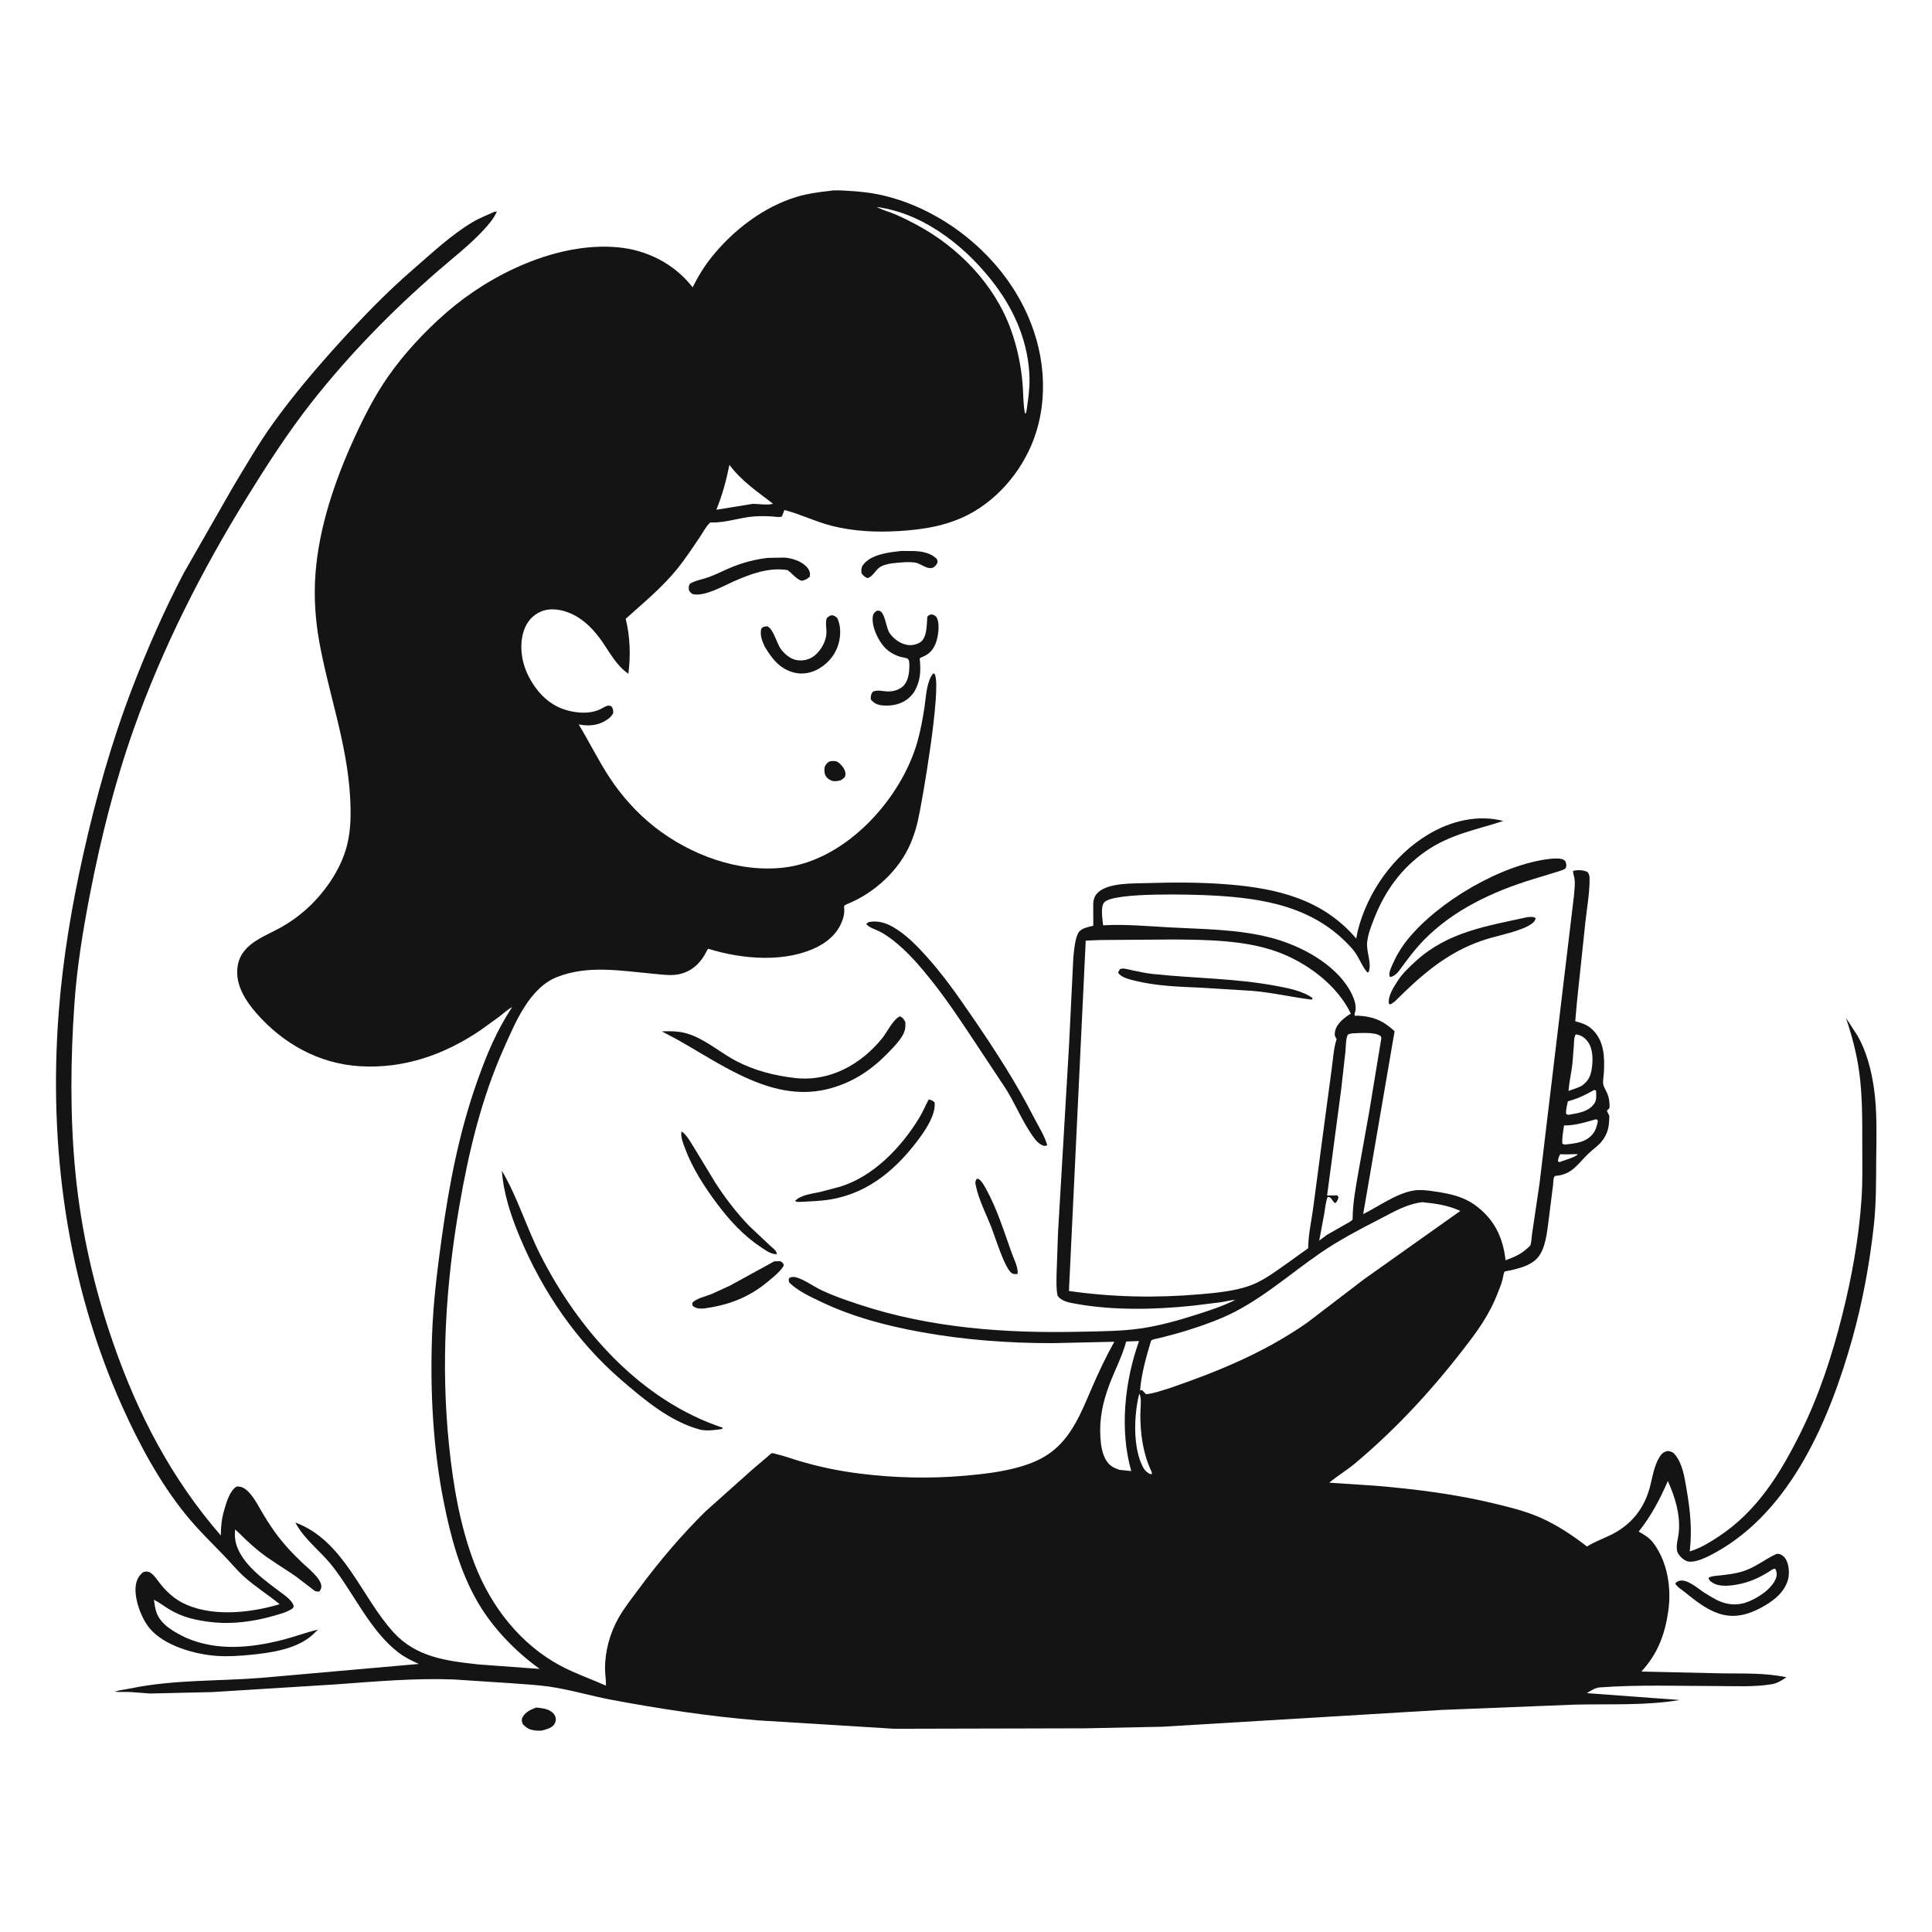 <svg xmlns="http://www.w3.org/2000/svg" width="340" height="340" viewBox="0 0 340 340" fill="none"><rect x="0" y="0" width="340" height="340" fill="#808080" stroke="none"/><g clip-path="url(#clip0_146_898)"><path d="M0 0H340V340H0V0Z" fill="white"></path><path d="M145.838 134.057C146.089 133.976 146.243 133.94 146.501 133.926C147.109 133.892 147.437 134.028 147.871 134.454C148.349 134.922 148.881 135.665 148.777 136.382C148.701 136.902 148.392 137.004 148.003 137.286C147.773 137.364 147.541 137.425 147.298 137.456C146.603 137.545 146.07 137.354 145.566 136.88C145.167 136.505 145.076 135.989 145.079 135.462C145.084 134.758 145.361 134.501 145.838 134.057Z" fill="#141414"></path><path d="M94.357 300.505C95.094 300.569 95.941 300.658 96.614 300.973C97.155 301.226 97.631 301.666 97.778 302.265C97.882 302.687 97.762 303.114 97.532 303.471C97.112 304.12 95.983 304.39 95.29 304.562L94.712 304.571C93.457 304.507 92.841 304.317 91.981 303.394C91.845 302.943 91.738 302.678 91.955 302.232C92.402 301.312 93.457 300.83 94.357 300.505Z" fill="#141414"></path><path d="M158.134 97.017C158.552 96.918 159.152 96.977 159.588 96.969C161.459 96.937 163.446 96.995 164.87 98.365C165.001 98.736 165.079 98.904 164.845 99.277C163.802 100.937 162.255 99.17 161.036 99.002C159.71 98.819 158.221 99.01 156.896 99.144C156.204 99.272 155.288 99.455 154.725 99.898C154.007 100.462 153.533 101.52 152.652 101.749C152.152 101.495 151.912 101.325 151.602 100.854C151.573 100.251 151.529 99.876 151.926 99.361C153.252 97.641 156.153 97.229 158.134 97.017Z" fill="#141414"></path><path d="M171.886 207.436L172.241 207.497C172.821 207.904 173.197 208.627 173.537 209.242C175.459 212.718 176.686 216.715 178.021 220.443C178.345 221.348 179.324 223.295 179.048 224.21C178.74 224.228 178.343 224.239 178.073 224.066C176.826 223.265 175.145 217.72 174.495 216.058C173.568 213.69 172.285 211.242 171.749 208.75C171.62 208.149 171.58 207.959 171.886 207.436Z" fill="#141414"></path><path d="M136.252 221.976L137.295 221.948C137.721 222.188 137.752 222.182 137.94 222.627C137.857 222.83 137.856 222.856 137.71 223.065C137.129 223.896 136.112 224.724 135.334 225.378C131.796 228.355 128.302 229.67 123.76 230.286C122.985 230.287 122.467 230.295 121.861 229.766L121.841 229.268C122.522 228.498 124.252 228.124 125.212 227.737L128.446 226.256L136.252 221.976Z" fill="#141414"></path><path d="M119.92 199.135C120.067 199.205 120.107 199.214 120.249 199.336C120.954 199.941 121.554 201.031 122.051 201.813L125.809 208.015C127.538 210.723 129.593 213.41 131.828 215.728L135.572 219.253C136.068 219.716 136.627 220.026 136.72 220.718L136.196 220.675C135.404 220.537 134.5 219.88 133.828 219.429C130.82 217.41 128.439 214.818 126.269 211.937C123.995 208.918 121.844 205.593 120.529 202.03C120.187 201.102 119.777 200.136 119.92 199.135Z" fill="#141414"></path><path d="M146.122 108.325L146.37 108.286C146.791 108.271 147.043 108.518 147.339 108.767C147.946 110.044 147.973 111.464 147.682 112.828C147.243 114.885 145.991 116.539 144.198 117.625C142.871 118.43 141.242 118.756 139.723 118.361C137.204 117.706 135.839 115.894 134.57 113.78C134.093 112.725 133.717 111.834 133.963 110.65C134.389 110.21 134.467 110.274 135.053 110.226C136.186 110.773 136.672 113.324 137.56 114.408C138.322 115.338 139.297 116.105 140.534 116.211C141.62 116.303 142.631 115.988 143.465 115.28C144.546 114.365 145.429 112.751 145.444 111.314C145.451 110.61 145.298 109.847 145.404 109.153C145.484 108.625 145.712 108.595 146.122 108.325Z" fill="#141414"></path><path d="M135.084 98.179L137.962 98.129C139.389 98.198 141.122 98.768 142.073 99.889C142.488 100.379 142.594 100.849 142.524 101.462C142.049 101.92 141.752 102.057 141.113 102.207C140.311 102.05 139.326 100.869 138.634 100.334C135.287 99.795 132.13 100.995 129.119 102.313C127.296 103.138 124.194 104.885 122.187 104.603C121.657 104.528 121.541 104.311 121.245 103.895C121.206 103.333 121.131 103.188 121.44 102.7C122.466 102.112 123.697 101.95 124.802 101.539C126.273 100.992 127.664 100.24 129.127 99.669C131.08 98.906 133.007 98.438 135.084 98.179Z" fill="#141414"></path><path d="M163.43 193.491C163.951 193.576 164.053 193.661 164.475 193.989C164.694 195.994 163.133 198.46 161.991 200.037C158.038 205.495 153.06 209.884 146.26 211.063C144.535 211.363 142.775 211.41 141.028 211.508C140.634 211.501 140.238 211.588 139.926 211.338C140.871 210.294 142.988 210.057 144.308 209.774L147.869 208.832C153.743 207.019 158.607 201.908 161.751 196.755C162.398 195.695 162.854 194.585 163.43 193.491Z" fill="#141414"></path><path d="M268.78 161.404C269.276 161.378 269.803 161.266 270.23 161.565C270.227 162.606 268 163.406 267.143 163.702C265.04 164.432 262.832 164.83 260.728 165.56C254.49 167.726 250.036 171.69 245.452 176.25L244.707 176.764L244.419 176.63C244.234 175.243 245.278 173.69 246.009 172.563C246.841 171.283 248.052 170.143 249.175 169.122C254.825 163.985 261.613 162.984 268.78 161.404Z" fill="#141414"></path><path d="M154.283 107.495L154.58 107.457C155.792 107.512 155.857 110.473 156.598 111.479C157.37 112.528 158.488 113.326 159.802 113.514C160.536 113.62 161.526 113.386 162.103 112.91C163.154 112.041 163.097 109.825 163.184 108.574C163.488 108.169 163.517 108.216 164.023 108.121C164.432 108.292 164.675 108.328 164.881 108.756C165.44 109.917 165.098 112.169 164.635 113.297C164.111 114.572 163.343 115.226 162.086 115.714C161.718 115.857 161.886 116.09 161.909 116.459C162.04 118.522 161.916 119.937 160.881 121.768C160.607 122.123 160.329 122.485 159.995 122.786C158.726 123.93 157.021 124.275 155.358 124.146C154.457 124.077 153.832 123.789 153.25 123.1C153.209 122.436 153.259 122.338 153.547 121.772C154.307 121.344 155.173 121.623 156.023 121.677C157.018 121.74 158.168 121.469 158.911 120.776C159.805 119.942 160.024 118.457 160.03 117.298C160.032 116.971 160.062 116.202 159.79 115.966C159.567 115.773 158.727 115.672 158.434 115.585C157.411 115.284 156.42 114.709 155.687 113.937C154.541 112.73 153.393 110.291 153.585 108.574C153.65 108 153.837 107.819 154.283 107.495Z" fill="#141414"></path><path d="M312.523 273.511C312.66 273.467 312.704 273.443 312.867 273.447C313.446 273.466 313.976 273.904 314.267 274.382C314.863 275.359 314.956 277.013 314.628 278.102C313.907 280.493 311.702 282.017 309.594 283.098C307.274 284.286 304.951 284.787 302.431 283.941C300.173 283.184 298.241 281.584 296.403 280.119C295.899 279.717 295.092 279.231 294.809 278.658C295.068 278.406 295.15 278.313 295.495 278.212C296.864 277.811 298.623 279.416 299.709 280.138C300.493 280.659 301.301 281.123 302.126 281.574L302.661 281.806C304.362 282.529 306.076 282.532 307.789 281.819C309.541 281.089 311.848 279.578 312.543 277.724C312.771 277.118 312.687 276.665 312.438 276.087C312.036 276.002 311.525 276.462 311.165 276.682C309.467 277.72 307.809 278.455 305.848 278.826C304.453 279.09 302.471 279.333 301.262 278.444C300.896 278.175 300.754 278.102 300.682 277.662C301.266 277.319 302.065 277.323 302.73 277.244C303.985 277.094 305.246 276.962 306.463 276.607C308.804 275.924 310.391 274.52 312.523 273.511Z" fill="#141414"></path><path d="M272.849 151.136C273.523 151.086 274.576 150.975 275.183 151.316C275.591 151.545 275.563 151.824 275.66 152.236C275.607 152.427 275.626 152.653 275.503 152.807C275.307 153.053 274.477 153.28 274.18 153.377L269.776 154.724C262.747 156.87 255.782 160.113 250.59 165.423C248.944 167.106 247.574 168.996 246.182 170.886L245.843 171.264C245.53 171.575 245.061 171.927 244.605 171.924C244.534 171.734 244.519 171.731 244.508 171.494C244.485 170.976 244.794 170.331 244.998 169.86C245.682 168.279 246.539 166.815 247.612 165.466C252.974 158.734 264.208 152.086 272.849 151.136Z" fill="#141414"></path><path d="M152.844 162.28C154.398 161.951 155.891 162.387 157.234 163.178C159.396 164.449 161.232 166.309 162.908 168.157C165.969 171.53 168.514 175.176 171.083 178.922C175.067 184.73 178.822 190.514 182.029 196.796C182.77 198.245 183.879 199.97 184.294 201.536L183.862 201.682C182.919 201.484 182.294 200.712 181.762 199.96C179.973 197.438 178.761 194.482 177.153 191.834L171.957 183.98C169.385 180.121 166.843 176.218 163.951 172.587C161.908 170.022 159.723 167.466 157.124 165.444C156.436 164.908 155.706 164.411 154.937 163.998C154.171 163.588 152.982 163.293 152.442 162.612L152.844 162.28Z" fill="#141414"></path><path d="M158.289 178.882L158.48 178.894C158.966 179.187 159.076 179.39 159.323 179.878C159.394 180.677 159.293 181.383 158.902 182.098C158.316 183.169 157.339 184.19 156.5 185.066C153.555 188.137 150.415 190.309 146.296 191.489C136.145 194.396 127.109 187.31 118.77 182.719L116.472 181.507C117.898 181.442 119.421 181.46 120.803 181.854C124.05 182.782 126.712 185.262 129.687 186.787C132.904 188.436 136.337 189.302 139.914 189.712C145.986 190.407 151.504 187.342 155.245 182.723C156.104 181.664 156.961 179.806 158.033 179.049L158.289 178.882Z" fill="#141414"></path><path d="M88.322 206.033C91.057 210.653 92.606 215.889 95.016 220.678C101.715 233.983 112.717 246.462 127.205 251.264L127.085 251.477C125.858 251.667 124.31 251.886 123.101 251.559C117.935 250.164 113.345 246.305 109.347 242.861C101.494 236.095 95.502 227.315 91.512 217.785C89.932 214.012 88.625 210.134 88.322 206.033Z" fill="#141414"></path><path d="M87.017 37.271L87.434 37.228C86.929 38.446 85.893 39.629 84.999 40.586C82.581 43.174 79.722 45.381 77.049 47.7C68.98 54.704 61.455 62.388 54.847 70.793C50.697 76.071 47.03 81.756 43.502 87.461C35.539 100.337 28.61 113.971 23.543 128.266C20.222 137.634 17.8 147.306 15.894 157.051C14.635 163.491 13.556 170.03 13.099 176.582C12.41 186.464 12.311 196.571 13.279 206.44C14.279 216.632 16.561 226.653 19.911 236.323C24.238 248.815 30.153 260.201 38.861 270.22C38.867 268.633 39.011 267.247 39.46 265.722C39.838 264.438 40.439 262.267 41.67 261.597C42.26 261.589 42.693 261.697 43.177 262.056C44.343 262.919 45.207 264.548 45.918 265.778C46.662 267.064 47.442 268.309 48.305 269.519C49.73 271.515 51.373 273.288 53.148 274.976C54.103 275.883 56.453 277.732 56.548 279.072C56.578 279.502 56.442 279.754 56.197 280.083C56.003 280.075 55.804 280.102 55.615 280.059C55.386 280.007 54.939 279.616 54.73 279.46L52.193 277.517C49.981 275.952 47.598 274.626 45.49 272.917C44.052 271.751 42.727 270.441 41.398 269.154C40.701 273.806 45.618 277.373 48.839 279.804C49.679 280.437 51.173 281.392 51.598 282.379C51.745 282.721 51.676 282.696 51.548 283.009C50.614 283.706 49.399 283.994 48.295 284.319C44.752 285.359 40.872 285.895 37.181 285.462C34.529 285.151 32.18 284.64 29.852 283.254C28.913 282.695 28.063 282.011 27.081 281.524C27.195 282.245 27.285 283.023 27.521 283.714C28.283 285.946 30.723 287.249 32.705 288.207C38.222 290.614 44.259 290.013 49.971 288.523C51.989 287.996 53.919 287.256 55.958 286.785L54.979 287.726C52.213 290.218 47.678 290.869 44.123 291.217C42.149 291.41 40.177 291.548 38.194 291.413C34.307 291.148 28.919 289.646 26.337 286.558C24.874 284.809 23.648 281.478 23.871 279.201C23.972 278.164 24.386 277.309 25.208 276.665C25.648 276.559 25.97 276.487 26.396 276.726C27.139 277.141 27.815 278.257 28.36 278.913C29.366 280.121 30.482 281.18 31.872 281.934C36.896 284.658 43.963 283.89 49.211 282.311C47.23 280.678 45.027 279.299 43.101 277.604C41.711 276.379 40.576 274.949 39.289 273.627C37.032 271.307 34.747 269.076 32.702 266.555C28.15 260.942 24.496 254.17 21.543 247.592C11.744 225.769 8.501 201.741 10.348 177.969C11.072 168.653 12.612 159.521 14.642 150.408C16.858 140.458 19.617 130.636 23.266 121.108C25.882 114.279 28.943 107.334 32.335 100.851L40.84 85.979C43.179 82.082 45.468 78.101 48.123 74.41C51.715 69.418 55.814 64.611 59.953 60.067C63.986 55.638 68.135 51.357 72.665 47.433C76.017 44.53 79.371 41.358 83.186 39.08C84.381 38.367 85.747 37.84 87.017 37.271Z" fill="#141414"></path><path d="M145.941 33.601C146.901 33.418 148.142 33.524 149.117 33.574C151.303 33.688 153.45 33.925 155.583 34.436C164.978 36.685 173.73 43.222 178.762 51.488C182.994 58.438 184.728 66.761 182.721 74.741C181.144 81.012 176.899 86.814 171.31 90.076C167.277 92.43 162.776 93.185 158.187 93.458C154.234 93.693 150.345 93.521 146.483 92.564C143.576 91.844 140.904 90.484 138.042 89.75L137.603 90.894C137.059 91.087 136.376 90.913 135.801 90.881C134.808 90.824 133.808 90.814 132.815 90.875C130.29 91.032 127.713 92.034 125.242 91.94L125.015 91.928C124.287 92.562 123.666 93.778 123.116 94.588C121.874 96.415 120.642 98.295 119.259 100.016C116.573 103.357 113.282 106.043 110.113 108.9C110.887 112.05 111.001 115.362 110.58 118.573C108.518 117.133 107.451 115.069 106.063 113.045C104.629 110.955 102.904 109.09 100.563 108.016C98.946 107.274 96.913 106.903 95.21 107.62C93.739 108.239 92.745 109.398 92.222 110.886C91.33 113.425 91.766 116.491 92.949 118.867C94.279 121.538 96.391 123.908 99.295 124.852C101.084 125.434 103.214 125.674 105.032 125.067C105.614 124.873 106.108 124.526 106.665 124.284C107.056 124.114 107.24 124.147 107.615 124.314C107.916 124.827 107.925 124.911 107.914 125.508C107.65 125.992 107.381 126.273 106.926 126.59C105.415 127.647 103.856 127.821 102.086 127.529L101.84 127.486C103.7 130.555 105.303 133.83 107.263 136.823C109.378 140.054 112.116 143.099 115.146 145.489C121.442 150.453 130.037 153.665 138.129 152.656C148.949 151.306 158.644 140.549 161.471 130.458C162.013 128.524 162.378 126.495 162.685 124.512C162.965 122.71 163.031 120.035 164.19 118.544L164.439 118.534L164.55 118.778C165.64 121.416 162.355 140.919 161.492 144.622C161.198 145.884 160.791 147.116 160.296 148.312C158.326 153.064 153.973 157.096 149.233 159.039C148.944 159.157 148.758 159.23 148.533 159.458C148.621 160.208 148.602 160.813 148.387 161.54C147.725 163.777 146.136 165.425 144.113 166.497C138.412 169.519 130.608 168.827 124.658 166.969C124.441 167.193 124.514 167.084 124.376 167.364C123.345 169.451 121.772 170.987 119.415 171.463C117.993 171.75 116.278 171.48 114.834 171.35C109.21 170.844 103.566 169.808 98.115 171.906C93.187 173.802 90.7 179.931 88.688 184.433C84.711 193.33 82.501 202.654 80.841 212.212C78.419 226.16 77.571 240.141 79.014 254.253C79.741 261.356 80.956 268.575 83.534 275.264C86.409 282.727 91.595 289.415 98.728 293.188C101.297 294.547 103.99 295.468 106.634 296.641C106.676 295.693 106.488 294.72 106.478 293.765C106.443 290.65 107.312 287.457 108.841 284.747C109.857 282.947 111.194 281.279 112.422 279.617C115.956 274.833 119.955 270.111 124.201 265.94L132.332 258.679L134.981 256.426C135.167 256.273 135.644 255.793 135.848 255.725C135.922 255.701 136.552 255.877 136.629 255.896C137.908 256.199 139.164 256.65 140.423 257.033C143.989 258.116 147.58 258.858 151.277 259.323C157.456 260.1 163.634 260.244 169.835 259.699C173.025 259.419 176.331 259.041 179.417 258.155C181.383 257.591 183.25 256.834 184.908 255.612C188.591 252.897 190.277 248.588 192.024 244.535C193.258 241.668 194.573 238.853 196.098 236.127L185.242 236.371C177.463 236.379 169.771 235.811 162.115 234.428C156.075 233.338 149.978 231.734 144.426 229.066C142.56 228.17 140.373 227.179 138.89 225.698C138.78 225.314 138.776 225.268 138.891 224.887C139.347 224.715 139.675 224.657 140.153 224.801C141.65 225.252 143.096 226.344 144.515 227.026C146.611 228.035 148.846 228.794 151.052 229.526C163.736 233.736 176.968 234.668 190.25 234.361C193.729 234.281 197.318 234.284 200.764 233.783C204.07 233.303 207.353 232.377 210.53 231.364C212.859 230.622 215.209 229.859 217.4 228.76C216.563 228.789 215.675 229.045 214.843 229.173L209.857 229.787C203.334 230.472 195.955 230.637 189.491 229.471C188.314 229.259 186.842 229.069 186.116 228.022C185.853 226.797 185.928 225.481 185.939 224.232L186.194 216.912L188.135 183.911L188.893 168.43C189.009 167.24 189.198 165.12 189.796 164.118C190.263 163.335 191.578 163.131 192.399 162.915L192.391 159.133C192.42 158.285 192.647 157.548 193.316 156.977C195.241 155.335 199.364 155.488 201.785 155.413C206.519 155.267 211.344 155.254 216.066 155.637C224.743 156.341 232.786 158.237 238.674 165.17L238.936 163.826C240.666 156.95 245.261 150.487 251.362 146.841C255.315 144.478 260.063 143.303 264.566 144.48C259.722 146.05 255.117 146.843 250.841 149.849C246.574 152.848 243.709 156.834 241.826 161.651C241.314 162.959 240.732 164.43 240.593 165.835C240.438 167.402 241.303 169.22 240.969 170.686C240.879 171.079 240.959 170.948 240.64 171.158C239.586 169.939 239.106 168.251 237.998 166.995C231.476 159.604 222.6 158.074 213.253 157.584C210.296 157.429 196.015 156.951 194.336 158.794C193.619 159.581 194.036 161.86 194.132 162.841C197.961 162.611 202.027 162.999 205.864 163.206C211.841 163.53 217.816 163.51 223.657 165.024C228.756 166.346 234.82 169.52 237.521 174.233C238.113 175.267 238.836 176.858 238.488 178.054L238.392 178.384C238.391 178.495 238.369 178.622 238.43 178.716C238.51 178.839 238.724 178.728 238.871 178.737C239.516 178.773 240.171 178.834 240.806 178.961C242.762 179.352 243.984 180.177 245.426 181.478L239.9 213.659C242.638 212.308 245.783 209.982 248.808 209.51C250.039 209.318 251.456 209.52 252.676 209.705C255.411 210.119 257.778 210.637 260.006 212.393C263.11 214.838 264.516 217.907 264.951 221.782C266.327 221.306 267.636 220.735 268.717 219.737C268.838 219.625 269.253 219.294 269.311 219.167C269.514 218.727 269.537 217.656 269.62 217.142L270.933 208.267L276.978 157.743C277.052 156.758 277.222 155.621 277.093 154.644C277.029 154.164 276.813 153.739 276.831 153.25C277.735 153.075 278.514 153.083 279.37 153.444C279.739 153.966 279.737 154.151 279.738 154.793C279.744 157.217 279.268 159.832 279.002 162.254L277.534 176.145L277.216 179.722L277.713 179.869C278.721 180.151 279.528 180.484 280.291 181.237C282.35 183.266 282.403 186.13 282.252 188.821C282.22 189.397 282.045 190.245 282.143 190.8C282.239 191.342 282.672 191.972 282.879 192.495C283.179 193.257 283.259 193.93 283.257 194.736C283.256 195.134 283.056 195.184 282.785 195.454C282.869 195.68 282.959 195.874 283.076 196.087L283.203 196.314C283.218 198.181 282.995 199.542 281.762 201.003C281.14 201.738 280.321 202.271 279.625 202.927C277.68 204.76 276.746 206.691 273.776 206.933C273.317 206.97 273.379 207.982 273.327 208.427L272.549 214.612C272.259 216.731 272.022 219.888 270.464 221.492C269.28 222.711 267.5 223.163 265.901 223.546C265.651 223.606 264.926 223.686 264.772 223.811C264.641 223.917 264.48 224.95 264.416 225.188C264.153 226.161 263.756 227.112 263.379 228.045C262.223 230.908 260.591 233.412 258.735 235.867C252.716 243.83 246.225 251.003 238.573 257.444C237.08 258.701 235.416 259.695 233.921 260.923L242.155 261.472C249.203 262.068 256.26 262.962 263.14 264.634C265.809 265.282 268.548 265.959 271.067 267.071C274.018 268.374 276.737 270.186 279.281 272.158C280.656 271.307 282.175 270.768 283.617 270.05C286.988 268.37 289.267 265.586 290.279 261.971C290.796 260.121 291.023 258.053 292.056 256.396C292.453 255.76 292.785 255.512 293.516 255.346C294.065 255.433 294.396 255.532 294.761 255.972C296.098 257.586 296.446 259.965 296.787 261.959C297.445 265.808 297.815 269.113 297.365 273.02L297.645 272.933C299.35 272.383 300.96 271.39 302.452 270.407C309.253 265.93 313.358 259.232 316.909 252.062C320.111 245.598 322.393 238.625 324.153 231.645C325.869 224.841 327.118 218.007 327.597 210.997C327.814 207.814 327.727 204.582 327.728 201.392C327.729 197.105 327.769 192.787 327.173 188.531C326.72 185.297 325.896 182.22 324.857 179.134L326.925 182.315C328.481 185.076 329.298 188.236 329.761 191.352C330.369 195.45 330.219 199.767 330.185 203.906C330.154 207.8 330.19 211.73 329.769 215.603C329.046 222.25 327.784 229.146 325.976 235.586C322.038 249.607 315.294 265.782 301.956 273.188C300.757 273.854 298.209 275.226 296.825 274.722C296.187 274.49 295.346 273.672 295.16 273.013C294.887 272.047 295.366 270.579 295.45 269.568C295.71 266.415 294.77 263.471 293.518 260.626C292.088 263.899 290.618 266.716 288.381 269.534C289.402 270.111 290.3 270.634 291.013 271.601C293.48 274.95 294.173 279.536 293.581 283.571C292.972 287.724 291.722 291.033 288.856 294.169L303.145 294.485C306.89 294.535 310.694 294.38 314.377 295.173C313.589 295.714 312.776 296.228 311.817 296.391C308.723 296.917 305.289 296.717 302.157 296.716C295.326 296.715 288.371 296.449 281.563 296.954C280.691 297.019 279.991 297.523 279.257 297.963L295.591 299.173C289.624 300.183 283.274 299.844 277.218 299.983L253.677 300.921L204.534 303.877L190.892 304.156L157.393 304.236L133.394 302.755C124.72 302.045 116.023 300.72 107.474 299.109C103.868 298.431 100.281 297.336 96.661 296.816C94.503 296.505 92.318 296.404 90.146 296.233L79.902 295.56C72.943 295.293 66.011 295.92 59.077 296.426L37.391 297.776L26.409 298.031L22.91 297.768C21.974 297.721 21.111 297.823 20.168 297.697C21.107 297.413 22.115 297.315 23.076 297.117C30.619 295.563 38.364 295.881 46.016 295.273L66.259 293.484L73.708 292.828C72.413 292.237 71.155 291.629 70.028 290.747C65.069 286.869 62.312 280.472 58.473 275.583C56.372 272.907 53.594 270.992 51.966 267.933C60.568 271.112 63.565 281.062 69.291 287.304C73.274 291.645 78.54 292.28 84.092 292.905L94.978 293.703C90.723 290.636 86.777 286.578 84.123 282.041C80.955 276.625 79.319 270.462 78.097 264.353C76.184 254.79 75.683 244.735 76.034 234.995C76.243 229.203 76.95 223.467 77.75 217.733C79.063 208.326 80.81 199.233 83.993 190.254C85.648 185.584 87.376 181.386 90.136 177.241C89.341 177.63 88.61 178.335 87.905 178.883L84.668 181.225C78.289 185.581 71.124 188.111 63.34 187.638C56.136 187.201 49.794 183.677 45.074 178.252C43.234 176.138 41.536 173.482 41.757 170.573C42.088 166.226 46.178 165.022 49.417 163.22C50.889 162.401 52.292 161.413 53.567 160.311C56.906 157.424 59.889 153.242 61.025 148.934C61.789 146.035 61.776 143.088 61.603 140.117C61.057 130.748 57.815 122.019 56.173 112.861C55.485 109.021 55.23 105.015 55.507 101.119C56.097 92.797 58.989 84.372 62.464 76.833C64.139 73.197 65.965 69.623 68.255 66.33C71.149 62.17 74.787 58.28 78.613 54.953C86.416 48.167 98.15 42.545 108.739 43.521C113.796 43.987 118.519 46.36 121.702 50.327L121.89 50.564C122.842 48.649 123.932 46.863 125.276 45.196C129.107 40.443 134.413 36.369 140.307 34.614C142.165 34.061 144.022 33.813 145.941 33.601Z" fill="#141414"></path><path d="M274.582 203.12C275.593 203.213 276.642 203.089 277.662 203.107C277.503 203.423 276.804 203.645 276.465 203.804L274.424 204.516L274.175 204.354C274.229 203.829 274.312 203.575 274.582 203.12Z" fill="white"></path><path d="M200.485 245.288C200.963 245.819 200.684 248.013 200.682 248.874C200.677 252.309 201.125 255.692 202.581 258.833C202.706 259.103 202.714 259.119 202.703 259.438L202.29 259.364C201.852 259.105 201.476 258.775 201.223 258.326C199.314 254.926 199.543 248.952 200.485 245.288Z" fill="white"></path><path d="M280.508 191.831C280.71 191.833 280.582 191.821 280.882 191.922C280.897 192.58 281.012 193.506 280.652 194.083C279.655 195.679 277.693 195.897 276.002 196.194L275.616 196.057C275.536 195.312 275.766 194.549 275.916 193.821C277.624 193.347 278.971 192.72 280.508 191.831Z" fill="white"></path><path d="M280.828 196.978L281.087 197.04L281.197 197.31C281.035 198.111 280.852 198.845 280.344 199.505C279.13 201.086 277.154 201.227 275.337 201.428L274.945 201.271C274.879 200.195 275.088 199.125 275.239 198.062C277.201 198.078 278.962 197.512 280.828 196.978Z" fill="white"></path><path d="M277.307 182.036C278.224 182.157 278.828 182.551 279.396 183.281C280.358 184.518 280.356 186.582 280.127 188.07C279.911 189.473 279.489 190.264 278.34 191.098C277.59 191.465 276.821 191.718 276.03 191.978C276.159 190.371 276.535 188.785 276.72 187.182L276.978 183.894C277.018 183.256 276.971 182.599 277.307 182.036Z" fill="white"></path><path d="M128.368 81.805C130.528 84.708 133.235 86.464 136.036 88.651C135.225 88.939 133.414 88.678 132.495 88.666L126.064 89.707C127.123 87.087 127.811 84.567 128.368 81.805Z" fill="white"></path><path d="M154.334 36.441C154.578 36.431 154.819 36.5 155.059 36.541C163.187 37.927 170.38 43.797 175.2 50.255C178.768 55.035 181.066 60.647 181.176 66.655C181.21 68.51 180.937 70.304 180.673 72.134L180.567 72.693L180.377 72.757C180.035 71.089 180.106 69.28 179.961 67.577C179.683 64.292 178.999 61.031 177.875 57.933C175.013 50.049 168.68 43.503 161.339 39.578C160.068 38.899 158.762 38.229 157.431 37.677C156.51 37.295 155.529 37.029 154.633 36.591L154.334 36.441Z" fill="white"></path><path d="M198.193 236.083L200.455 235.997C197.915 243.119 197.014 251.573 199.078 258.884L196.977 258.669C195.939 258.303 195.212 257.916 194.633 256.936C193.935 255.754 193.74 254.306 193.654 252.959C193.441 249.649 194.086 246.72 195.248 243.628C196.198 241.099 197.487 238.699 198.193 236.083Z" fill="white"></path><path d="M237.982 181.854C239.182 181.813 241.996 181.567 242.945 182.323C243.187 182.515 243.048 183.019 242.997 183.288L240.938 195.775L239.087 206.091C238.593 208.917 238.044 211.727 238.042 214.602C237.703 215.007 237.108 215.259 236.654 215.522L233.491 217.333L232.163 218.325L233.05 213.573C233.206 212.614 233.295 211.602 233.624 210.684C234.253 210.435 234.434 211.5 234.995 211.729C235.376 211.366 235.433 211.165 235.555 210.674L235.327 210.355L233.546 210.394L236.02 191.768L236.776 185.038C236.858 184.238 236.817 182.855 237.159 182.156C237.263 181.945 237.756 181.909 237.982 181.854Z" fill="white"></path><path d="M250.308 211.563C252.699 211.808 254.787 212.097 256.993 213.101L239.988 225.166L230.067 232.751C222.551 238.008 214.368 241.366 205.74 244.323C204.442 244.703 203.055 245.23 201.709 245.356C201.509 245.181 201.33 245.011 201.153 244.812L200.991 244.624L200.63 244.717C200.849 241.805 201.732 238.727 202.564 235.945C202.896 235.655 203.546 235.595 203.982 235.491L206.855 234.742C209.644 233.955 212.476 233.012 215.144 231.877C221.427 229.204 226.767 224.352 232.366 220.503C235.689 218.219 239.263 216.354 242.843 214.511C245.298 213.246 247.52 211.905 250.308 211.563Z" fill="white"></path><path d="M193.53 165.429L206.436 165.335C212.348 165.378 218.98 165.449 224.601 167.439C229.868 169.303 235.274 173.287 237.727 178.377C236.649 179.026 235.222 180.131 234.962 181.455C234.834 182.105 234.87 182.323 235.222 182.866C234.685 184.526 234.596 186.449 234.346 188.179L232.762 200.012L231.088 212.666C230.782 214.884 230.262 217.193 230.227 219.432L230.226 219.656L226.845 222.091C224.788 223.509 222.557 225.269 220.217 226.154C217.459 227.199 214.176 227.512 211.256 227.766C203.517 228.438 195.811 228.299 188.115 227.189L191.07 165.535L193.53 165.429Z" fill="white"></path><path d="M197.067 170.581C197.163 170.545 197.32 170.48 197.431 170.464C197.958 170.389 198.741 170.653 199.269 170.761C200.448 171.003 201.645 171.271 202.842 171.4C210.06 172.174 217.41 172.156 224.558 173.497C226.637 173.888 229.282 174.372 231.011 175.663L230.845 175.922C227.333 175.494 223.935 174.663 220.386 174.376L211.255 173.812C207.409 173.651 203.432 173.512 199.683 172.582C198.726 172.344 197.28 172.017 196.762 171.162L197.067 170.581Z" fill="#141414"></path></g><defs><clipPath id="clip0_146_898"><rect width="340" height="340" fill="white"></rect></clipPath></defs></svg>